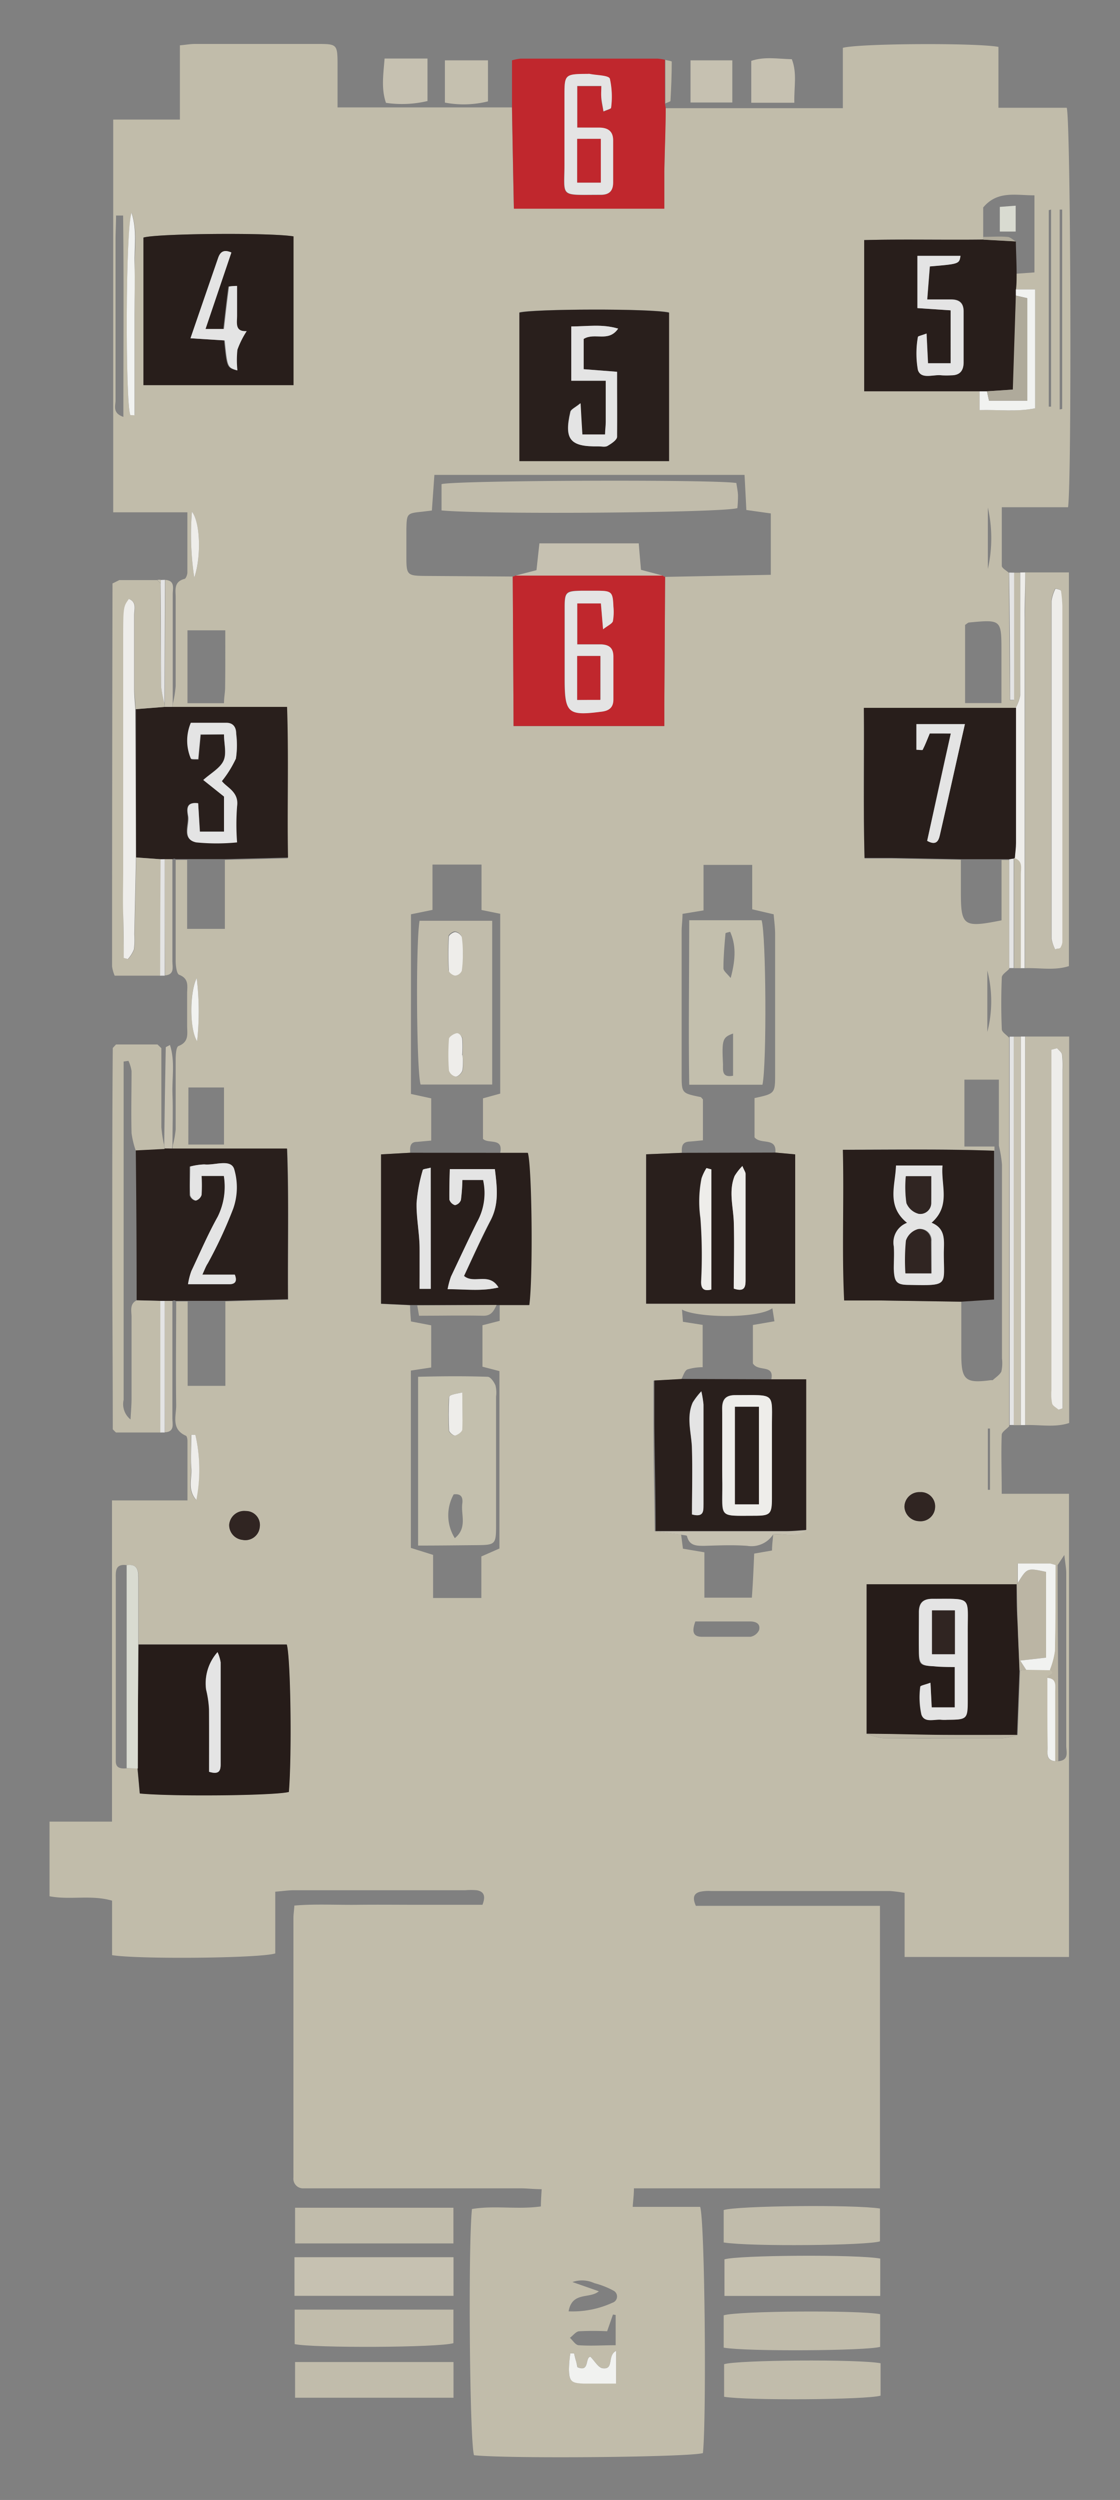 <svg id="Layer_1" data-name="Layer 1" xmlns="http://www.w3.org/2000/svg" viewBox="0 0 130 290"><rect x="0" y="0" width="130" height="290" fill="#808080" stroke="none"/><defs><style>.cls-1{fill:#c1bcaa;}.cls-2{fill:#291f1c;}.cls-3{fill:#c0272d;}.cls-4{fill:#c1bcab;}.cls-5{fill:#c6c1b1;}.cls-6{fill:#c5c0af;}.cls-7{fill:#eeedea;}.cls-8{fill:#e4e4e4;}.cls-9{fill:#c3bfad;}.cls-10{fill:#281e1b;}.cls-11{fill:#261c19;}.cls-12{fill:#bbb5a4;}.cls-13{fill:#d9dbd1;}.cls-14{fill:#f1f2f0;}.cls-15{fill:#302522;}.cls-16{fill:#afaa9b;}</style></defs><path class="cls-1" d="M77.27,12.55H97.83v-7c1.86-.52,15.56-.59,18.06-.11v7.06h7.93c.47,1.79.59,43.41.15,46.34h-7.69c0,2.47,0,4.63,0,6.79,0,.28.54.55.82.82q.06,7.38.11,14.77h.47V66.43l.72,0c0,4.75.07,9.51,0,14.26a4.75,4.75,0,0,1-.55,1.49H100.27c0,5.86-.08,11.57.08,17.41h3.1l8.08.15c0,1.23,0,2.46,0,3.69,0,4,.27,4.22,4.72,3.33v-7l.89,0,0,12.63c-.3.33-.85.64-.86,1q-.12,3,0,6c0,.34.56.66.86,1q0,22.53,0,45.05c-.3.34-.86.66-.87,1-.08,2.18,0,4.36,0,6.84h7.81v53.73H105v-7.43a15.07,15.07,0,0,0-1.73-.22H82.51a4.64,4.64,0,0,0-1.3.1c-.71.21-.84.72-.44,1.62h21.37v32.77H73.58c0,.8-.09,1.35-.14,2.15h7.83c.55,1.75.74,24.55.32,28.56-1.51.48-22.5.68-26.57.25-.5-1.5-.7-24-.24-28.56,2.58-.44,5.27.08,8-.3,0-.65.05-1.2.09-2-.9,0-1.68-.1-2.45-.1H37c-.58,0-1.16,0-1.75,0a1.12,1.12,0,0,1-1.19-1.26c0-.29,0-.58,0-.87V222.46c0-.36.06-.72.11-1.41,2.43-.21,4.88-.06,7.32-.09s4.81,0,7.22,0H56c.41-1.05.15-1.55-.67-1.69a8.12,8.12,0,0,0-1.31,0H34.1c-.63,0-1.27.1-2.15.17v7.16c-1.74.57-16,.69-18.94.2v-6.32c-2.47-.71-4.83-.05-7.26-.51v-8.66H13V174.05h8.76c0-2.44,0-4.67,0-6.9,0-.21-.06-.55-.18-.6-1.76-.77-1.11-2.32-1.13-3.58-.06-4,0-8,0-12l1.33,0v9.79h4.38v-9.8l7.29-.19c-.05-5.91.11-11.6-.11-17.48H20l.06-.44a10.78,10.78,0,0,0,.33-1.84c0-2.69,0-5.38,0-8.07,0-.56.05-1.49.33-1.6,1.26-.48,1-1.46,1-2.37,0-1.23,0-2.47,0-3.7,0-.83.26-1.74-.92-2.19-.29-.11-.4-1-.41-1.55,0-3.92,0-7.85,0-11.78h1.33v8h4.38v-8l7.3-.18c-.06-5.91.09-11.61-.11-17.48H20l.06-.44a13.5,13.5,0,0,0,.33-2.07c0-3.43,0-6.85,0-10.28,0-.83-.25-1.8,1-2.14.18,0,.35-.48.36-.73,0-2.24,0-4.47,0-7H13.14V13.87h7.74V5.26c.74-.07,1.23-.16,1.72-.16,4.81,0,9.62,0,14.43,0,2,0,2.13.1,2.15,2.07,0,1.66,0,3.32,0,5.29l20.24,0q.1,5.85.22,11.7H77.11c0-1.52,0-2.89,0-4.27C77.15,17.48,77.22,15,77.27,12.55ZM122.46,204.3h.39c1.29-.11.9-1.12.91-1.83q0-10,0-20c0-.54-.11-1.08-.22-2.09l-.78,1.17-.23,0-.65-.18-3.76,0,0,2.24-.12.17H100.59v17.34a7.84,7.84,0,0,0,2,.52c4.56.05,9.13,0,13.69,0a8.73,8.73,0,0,0,1.84-.38c.09-2.49.19-5,.28-7.47l.76-.1h2.75c.76.58-.35.56-.29.92,0,2.68,0,5.35,0,8C121.59,203.33,121.33,204.2,122.46,204.3ZM14.71,181.56c-1.4-.19-1.27.79-1.27,1.67v20c0,.36,0,.72,0,1.08,0,.82.61.87,1.24.82l1.27,0c.09,1,.18,2,.26,2.9,4,.38,15.78.24,17.3-.18.36-4.34.21-15.56-.24-17.1H16.08c0-2.61,0-5.21,0-7.81C16.07,182,15.81,181.4,14.71,181.56ZM114.12,27.48a1.08,1.08,0,0,1,0,.31c-4.62.05-9.23-.06-13.82.06V45.4H113.7v2.17c2.27-.06,4.33.23,6.45-.21V33.57h-2.24c0-.61,0-1.21.07-1.82l2.09-.15V22.66c-2.2,0-4.3-.57-5.95,1.41ZM87.54,180.22l2.07-.36c0-.62.09-1.24.13-1.85,1.26-.19,2.65.5,3.79-.53V160h-4c.35-1.78-1.53-.83-2.14-1.84v-4.46l2.5-.43-.24-1.51c-1.72,1.24-8.85,1.11-10.49.15l.11,1.42,2.29.36v4.91a6.08,6.08,0,0,0-1.78.26c-.33.16-.47.73-.69,1.12l-3.24.18c0,1.75,0,3.4,0,5.05,0,4.14.1,8.27.15,12.41l3.06.4.21,1.63,2.49.42v5.26h5.51C87.4,183.54,87.47,181.88,87.54,180.22Zm28.4-47.32v-7.66h-4V133h3.49v.48c-5.79-.21-11.58-.15-17.55-.11.11,6-.13,11.67.15,17.48,1.64,0,3,0,4.39,0l9.16.14c0,2,0,4.07,0,6.11,0,3,.47,3.4,3.44,3,.07,0,.17,0,.21,0,.34-.32.8-.6,1-1a4.5,4.5,0,0,0,.07-1.52q0-11.23,0-22.48A13.82,13.82,0,0,0,115.94,132.9ZM47.6,151.41c0,.63.06,1.26.1,1.88l2.35.45v4.89l-2.36.36v20.57l2.58.81v5h5.6v-4.82l2.1-.92V159.05L56,158.54v-4.81l2-.51v-1.83h3.36c.44-3.31.31-16-.17-17.66H58.06c.38-1.8-1.39-1-2-1.62v-4.7l2-.55V106l-2.17-.44v-5.27H50.2v5.26l-2.5.51V126.9l2.35.51v4.9l-1.65.15c-.85,0-.81.66-.79,1.26l-3.38.19v17.34Zm31.54-17.68L75,133.9v17.33H92.3V133.91L90,133.7c.15-1.83-1.7-.88-2.42-1.77v-4.55c2.38-.52,2.39-.52,2.39-2.84q0-8.08,0-16.17c0-.78-.11-1.55-.17-2.31l-2.49-.58v-5.15H81.66v5.28l-2.44.4c0,.75-.1,1.39-.1,2q0,8.31,0,16.61c0,2.19,0,2.19,2.15,2.63.12,0,.21.18.32.28v4.75c-.65.06-1.15.12-1.65.15C79.09,132.52,79.13,133.13,79.14,133.73ZM59.52,66.88l.09,17.35h17.5c0-.89,0-1.67,0-2.46l.09-14.85,12.27-.24V59.56l-2.84-.4c-.07-1.45-.14-2.73-.21-4.07h-36c-.1,1.47-.2,2.81-.29,4.13L49,59.36c-1.76.18-1.79.2-1.83,2,0,1.09,0,2.19,0,3.28,0,2.09.1,2.15,2.27,2.17ZM16.65,44.68H34.07V27.42c-2.84-.46-15.94-.33-17.42.14Zm61,8.81V36.23c-2.1-.46-15.81-.4-17.37,0V53.49Zm38.59,28.07V75.62c0-3.76,0-3.76-3.75-3.41-.13,0-.25.14-.47.28v9.07Zm-90.1-8.44H21.76v8.45H26c0-.69.13-1.25.13-1.82C26.16,77.58,26.15,75.41,26.15,73.12Zm-4.28,59.65H26v-6.62H21.87ZM15.12,48.15l.52,0V36.49c0-2,0-3.93,0-5.89s.32-3.79-.35-5.92C14.57,26.55,14.54,46.41,15.12,48.15ZM14.29,25l-.82,0c0,.9-.05,1.8-.06,2.7,0,6.25,0,12.51,0,18.77,0,.6-.38,1.45.91,1.89C14.32,40.44,14.38,32.72,14.29,25ZM71.51,272.71c-1.07.56-.19,2.2-1.57,2-.51-.08-.91-.84-1.42-1.34-.63.14-.06,1.82-1.5,1.22,0-.2-.11-.47-.17-.74s-.15-.57-.22-.86l-.43,0a14.13,14.13,0,0,0-.16,1.83c0,1.38.26,1.61,1.68,1.66,1.21,0,2.43,0,3.79,0Zm9.2-84.62c-.4,1.11-.32,1.76.74,1.78,1.89,0,3.78,0,5.66,0a1.37,1.37,0,0,0,1-.78c.19-.76-.4-1-1.06-1ZM66,268.12a11.09,11.09,0,0,0,5.09-1,.76.76,0,0,0,.12-1.4,9.77,9.77,0,0,0-2.22-.87,3.43,3.43,0,0,0-2.55-.13l3.07,1.07C68.45,266.71,66.41,265.78,66,268.12Zm4.47,2.31a31.41,31.41,0,0,0-3.22,0c-.39,0-.73.5-1.1.76.33.3.65.83,1,.86,1.42.1,2.84,0,4.31,0v-3.51l-.31-.05ZM30.15,177.15a1.62,1.62,0,0,0-1.61-1.87,1.75,1.75,0,0,0-1.93,1.6,1.73,1.73,0,0,0,1.55,1.75A1.68,1.68,0,0,0,30.15,177.15Zm78.39-2.32a1.65,1.65,0,0,0-1.76-1.74,1.72,1.72,0,0,0-1.8,1.73,1.76,1.76,0,0,0,1.69,1.64A1.69,1.69,0,0,0,108.54,174.83ZM123,47.5l.29-.06V24.31H123Zm-1-23.19-.27.07V47.17H122ZM22.68,166.45h-.5c0,1.29-.08,2.59,0,3.87s-.49,2.48.58,3.68A18.2,18.2,0,0,0,22.68,166.45Zm.15-53c-.85,1.71-.81,5.94.05,7.32A32,32,0,0,0,22.83,113.46ZM22.55,67c.84-2.46.68-6.38-.27-7.64A33.11,33.11,0,0,0,22.55,67ZM114.66,66a16.12,16.12,0,0,0,0-7.13Zm.25,99.71h-.25v7.11h.25Zm-.31-46a14.26,14.26,0,0,0,0-7.13Z"/><path class="cls-2" d="M20,133.23H33.31c.22,5.88.06,11.57.11,17.48l-7.29.19H21.75l-1.33,0-.21-.06-.2.06-.89,0h-.44l-2.82-.07q0-8.73-.1-17.45l3.36-.17Zm3.5,14.63c.29-.66.42-1,.57-1.31A51.74,51.74,0,0,0,27,140.22a7.45,7.45,0,0,0,.1-4.64c-.45-1.17-2.25-.36-3.44-.5a7.51,7.51,0,0,0-1.65.25c0,1.18,0,2.26,0,3.33a.9.9,0,0,0,.66.62,1,1,0,0,0,.66-.65,17.85,17.85,0,0,0,0-2.21H26a7.83,7.83,0,0,1-.72,4.74c-1.13,2-2.07,4.18-3.05,6.29a7.84,7.84,0,0,0-.39,1.53c1.75,0,3.28,0,4.8,0,.61,0,.95-.3.63-1.11Z"/><path class="cls-2" d="M20,82H33.32c.2,5.87,0,11.57.11,17.48l-7.3.18-4.38,0H20.42l-.21-.06-.2.07-.89,0h-.44l-2.9-.21q0-8.59,0-17.2L19.12,82Zm6,3.19c0,1.12.31,2.26-.08,3.08s-1.47,1.43-2.34,2.21L26,92.4v4.07H23.22L23,93.18c-1.51-.22-1.3.8-1.21,1.49.14,1-.74,2.63.91,3a24.14,24.14,0,0,0,4.75,0,27.37,27.37,0,0,1,0-4.19c.27-1.67-1.19-2.16-1.76-2.92A12.42,12.42,0,0,0,27.38,88a10.25,10.25,0,0,0,.06-2.83c0-.76-.31-1.27-1.14-1.28-1.37,0-2.74,0-4.11,0a5.29,5.29,0,0,0,0,4.15c.05.11.5.05.85.07l.27-2.87Z"/><path class="cls-3" d="M77.27,12.55c0,2.46-.12,4.93-.16,7.39,0,1.38,0,2.75,0,4.27H59.65q-.12-5.85-.22-11.7V7a5.41,5.41,0,0,1,1-.2H76.33a6.24,6.24,0,0,1,.85.13c0,1.69,0,3.37,0,5.05ZM67,14.8V10h2.79c0,.55,0,1,0,1.39s.15.94.25,1.56c.42-.19.87-.3.88-.42a9.69,9.69,0,0,0-.14-3.37c-.14-.41-1.52-.39-2.34-.56a.79.79,0,0,0-.22,0c-2.7,0-2.71,0-2.71,2.62s0,5.11,0,7.66c0,4.12-.73,3.73,4.18,3.74,1,0,1.47-.45,1.47-1.44,0-1.61,0-3.21,0-4.82,0-1.15-.61-1.54-1.65-1.53Z"/><path class="cls-4" d="M119,66.4h5.07v45.67c-1.66.54-3.4.18-5.11.24l0-40.66C119,69.9,119,68.15,119,66.4Zm3.46,43.73c.3-.1.38-.11.44-.14s.15-.06.17-.12a1.54,1.54,0,0,0,.21-.6q0-19.48,0-39a16.63,16.63,0,0,0-.15-1.72.27.27,0,0,0-.13-.15,3.05,3.05,0,0,0-.52-.14,4.83,4.83,0,0,0-.45,1.41q0,19.59,0,39.19A4.33,4.33,0,0,0,122.48,110.13Z"/><path class="cls-4" d="M119,120.24h5.1v44.83c-1.66.55-3.4.18-5.11.24Q119,142.78,119,120.24Zm3.72,1.36-.66.17v39.52a5.49,5.49,0,0,0,.08,1.52c.08.29.49.48.75.72l.46-.15V124.07a11.16,11.16,0,0,0-.06-1.74C123.22,122.06,122.9,121.84,122.7,121.6Z"/><path class="cls-1" d="M15.86,150.84l2.82.07q0,7.62,0,15.26l-5.22,0c-.13-.12-.25-.25-.37-.37,0-7.34-.06-14.68-.06-22s0-14.82.06-22.23c.13-.14.25-.28.38-.41h4.81l.45.43c0,3.06,0,6.12,0,9.17a14.73,14.73,0,0,0,.32,2.08l.06.44-3.36.17a10.3,10.3,0,0,1-.48-2c-.06-2.4,0-4.8,0-7.21a4.44,4.44,0,0,0-.36-1.18l-.56.08v20.67c0,6.19,0,12.38,0,18.57a2.28,2.28,0,0,0,.8,2.28c.06-1.06.12-1.74.12-2.42,0-3.13,0-6.26,0-9.4C15.28,152.1,15,151.28,15.86,150.84Z"/><path class="cls-1" d="M19.12,82l-3.39.27c0-.8-.13-1.59-.13-2.39,0-2.84,0-5.68,0-8.51,0-.66.33-1.5-.61-1.88-.66.92-.66.92-.66,4.92v26.42c0,1.75,0,3.5,0,5.24s0,3.38.06,5.07l.48.12a3.73,3.73,0,0,0,.7-1.12,8.38,8.38,0,0,0,.05-1.74c.06-3,.13-6,.19-8.93l2.9.21q0,6.75-.05,13.5H13.31a4.26,4.26,0,0,1-.3-1.07q0-22.21.05-44.43l.79-.39h4.4l.39.39c0,4,0,7.94.06,11.91a11.24,11.24,0,0,0,.39,2A2.56,2.56,0,0,1,19.12,82Z"/><path class="cls-5" d="M34.18,266.32v-4.48H52.64v4.48Z"/><path class="cls-6" d="M102.17,262v4.33H84.09v-4.24C85.6,261.6,99.6,261.5,102.17,262Z"/><path class="cls-4" d="M52.63,256.1v4.14H34.25V256.1Z"/><path class="cls-4" d="M34.2,271.92v-4H52.63v3.89C50.9,272.33,36.41,272.39,34.2,271.92Z"/><path class="cls-4" d="M52.64,274v4.14H34.25V274Z"/><path class="cls-4" d="M84,260.13v-3.76c1.5-.5,15.07-.65,18.14-.18V260C100.7,260.48,87.12,260.63,84,260.13Z"/><path class="cls-4" d="M84,272.33v-3.75c1.62-.51,15.69-.61,18.16-.13v3.79C100.59,272.7,86.62,272.8,84,272.33Z"/><path class="cls-4" d="M102.21,274.14v3.76c-1.61.48-15.51.58-18.16.13v-3.78C85.58,273.76,99.57,273.65,102.21,274.14Z"/><path class="cls-5" d="M117.67,120.25h.81q0,22.53,0,45.07h-.84Q117.67,142.78,117.67,120.25Z"/><path class="cls-7" d="M119,66.4c0,1.75-.07,3.5-.07,5.25l0,40.66h-.51c0-3.63,0-7.26,0-10.89,0-.68.26-1.51-.68-1.86,0-.58.13-1.15.13-1.73q0-7.83,0-15.67a4.75,4.75,0,0,0,.55-1.49c0-4.75,0-9.51,0-14.26Z"/><path class="cls-5" d="M92.2,11.92h-5V7.06c1.52-.52,3.08-.23,4.71-.19C92.54,8.49,92.15,10.11,92.2,11.92Z"/><path class="cls-5" d="M85,11.89H80.15V7H85Z"/><path class="cls-6" d="M56.64,7v4.76a11.62,11.62,0,0,1-5,.14V7Z"/><path class="cls-5" d="M49.62,6.79v4.93a12.78,12.78,0,0,1-4.82.21c-.56-1.63-.31-3.24-.16-5.14h5Z"/><path class="cls-8" d="M117.67,120.25q0,22.53,0,45.05h-.48q0-22.52,0-45.05Z"/><path class="cls-7" d="M118.49,165.31q0-22.53,0-45.07h.5q0,22.53,0,45.07Z"/><path class="cls-5" d="M19.12,150.91l.89,0q0,6.81,0,13.63c0,.66.29,1.55-.87,1.61Z"/><path class="cls-5" d="M19.12,82a2.56,2.56,0,0,0,0-.39l.06-14.34c1.17.07.87,1,.87,1.64,0,3.42,0,6.84,0,10.26,0,.8,0,1.6,0,2.4L20,82Z"/><path class="cls-5" d="M19.12,99.67l.89,0c0,4,0,7.9,0,11.85,0,.66.28,1.54-.86,1.63Q19.14,106.43,19.12,99.67Z"/><path class="cls-1" d="M117.81,99.56c.94.35.68,1.18.68,1.86,0,3.63,0,7.26,0,10.89h-.79q0-6.36,0-12.71Z"/><path class="cls-5" d="M19.12,133.22l-.06-.44q.07-5.64.18-11.27c0-.07.21-.13.49-.29.61,1.91.22,3.83.29,5.71s0,3.91,0,5.86l-.06.44Z"/><path class="cls-8" d="M117.71,66.43V81.19h-.47q0-7.38-.11-14.77Z"/><path class="cls-8" d="M19.12,150.91l0,15.26h-.51q0-7.63,0-15.26Z"/><path class="cls-8" d="M19.15,67.26,19.09,81.6a11.24,11.24,0,0,1-.39-2c-.05-4,0-7.94-.06-11.91a1.13,1.13,0,0,0,0-.41Z"/><path class="cls-8" d="M19.12,99.67q0,6.75,0,13.51h-.53q0-6.75.05-13.5Z"/><path class="cls-8" d="M117.66,99.59q0,6.36,0,12.71h-.52l0-12.63Z"/><path class="cls-1" d="M77.23,12c0-1.68,0-3.36,0-5.05.26.07.74.13.74.2,0,1.52-.06,3.05-.15,4.57C77.77,11.81,77.42,11.89,77.23,12Z"/><path class="cls-6" d="M13.85,67.28l-.79.39Z"/><path class="cls-9" d="M13.05,165.77c.12.12.24.25.37.37C13.29,166,13.17,165.89,13.05,165.77Z"/><path class="cls-6" d="M18.65,67.26a1.13,1.13,0,0,1,0,.41l-.39-.39A.9.9,0,0,1,18.65,67.26Z"/><path class="cls-9" d="M13.43,121.11c-.13.13-.25.27-.38.41C13.18,121.38,13.3,121.24,13.43,121.11Z"/><path class="cls-9" d="M18.69,121.53l-.45-.43Z"/><path class="cls-10" d="M16.65,44.68V27.56c1.48-.47,14.58-.6,17.42-.14V44.68Zm5.46-5.44,3.9.25c.32,3.14.32,3.14,1.47,3.48a11.18,11.18,0,0,1,0-2.4,10.29,10.29,0,0,1,1.08-2.16c-1.39.08-1.11-.94-1.12-1.79,0-1.14,0-2.27,0-3.45a6,6,0,0,0-.93.07c-.22,1.62-.4,3.23-.59,4.92H23.84l3-8.87c-.93-.39-1.3,0-1.52.59C24.29,32.9,23.25,35.92,22.11,39.24Z"/><path class="cls-10" d="M117.66,99.59l-.47.08-.89,0-4.77,0-8.08-.15h-3.1c-.16-5.84,0-11.55-.08-17.41h17.66q0,7.83,0,15.67c0,.58-.09,1.15-.13,1.73Zm-7.3-14.5c-1,4.31-1.85,8.39-2.75,12.45,1.06.59,1.33,0,1.48-.69,1-4.24,1.92-8.49,2.9-12.85h-5.62v2.93c.34,0,.7.12.73,0,.3-.58.53-1.2.82-1.89Z"/><path class="cls-11" d="M16.08,190.77H33.29c.45,1.54.6,12.76.24,17.1-1.52.42-13.3.56-17.3.18-.08-.94-.17-1.92-.26-2.9Q16,198,16.08,190.77Zm8.19,14.76c1.2.37,1.35-.16,1.34-.94,0-3.92,0-7.83,0-11.75a4.53,4.53,0,0,0-.36-1.19A5.44,5.44,0,0,0,23.91,196a11.94,11.94,0,0,1,.34,2.3C24.3,200.67,24.27,203.06,24.27,205.53Z"/><path class="cls-2" d="M77.66,53.49H60.29V36.27c1.56-.44,15.27-.5,17.37,0ZM71.75,38.12c-1.89-.56-3.57-.25-5.44-.26v6.3h4c0,1.69,0,3.21,0,4.72,0,.49,0,1-.08,1.51H67.56c-.07-1.14-.13-2.14-.21-3.62-.6.5-1.11.71-1.17,1-.73,3.21,0,4.06,3.23,4,.36,0,.8.11,1.07-.05.44-.26,1.09-.69,1.11-1.07.1-2.45,0-4.9,0-7.53l-3.88-.3V39.32C69,38.52,70.62,39.76,71.75,38.12Z"/><path class="cls-2" d="M90,133.7l2.3.21v17.32H75V133.9l4.13-.17Zm-4.83,15.78c1.33.45,1.37-.28,1.37-1.06,0-4.09,0-8.17,0-12.25,0-.19-.15-.37-.37-.91a6.33,6.33,0,0,0-.9,1.15c-.71,1.75-.17,3.52-.1,5.29C85.25,144.31,85.17,146.92,85.17,149.48Zm-2.6-13.83L82,135.5a5.49,5.49,0,0,0-.59,1.19,13.69,13.69,0,0,0-.13,4.61,57,57,0,0,1,.08,7.4c0,.9.41,1.08,1.18.89Z"/><path class="cls-10" d="M118,31.75c0,.61,0,1.21-.07,1.82v.72l-.3,10.9-3,.2H100.31V27.85c4.59-.12,9.2,0,13.82-.06l3.78.21C117.93,29.25,118,30.5,118,31.75Zm-10.44,6.94c-.55.21-1,.29-1,.39a10.92,10.92,0,0,0,0,3.83c.38,1.14,1.8.49,2.76.62a10.09,10.09,0,0,0,1.1,0c1,0,1.44-.55,1.44-1.51,0-2,0-3.93,0-5.9,0-1-.52-1.43-1.52-1.39-.85,0-1.7,0-2.7,0,.11-1.48.21-2.68.3-3.83,3.41-.29,3.41-.29,3.56-1.23h-5v6.07l3.86.26v6.13h-2.63Z"/><path class="cls-3" d="M59.51,66.88a.6.6,0,0,0,.32-.12H76.92a.41.41,0,0,0,.28.15l-.09,14.85c0,.79,0,1.57,0,2.46H59.61Q59.57,75.56,59.51,66.88ZM70,73c.56-.45,1-.64,1.11-.93a6.29,6.29,0,0,0,.06-1.74c-.06-1.62-.19-1.76-1.75-1.81-.65,0-1.31,0-2,0-1.73,0-1.88.16-1.9,1.87,0,2.77,0,5.54,0,8.31,0,4,.37,4.36,4.33,3.84.89-.12,1.31-.54,1.32-1.41v-5c0-1-.6-1.4-1.55-1.39H67V70h2.74Z"/><path class="cls-11" d="M100.59,201.12V183.78H118c0,1.53,0,3.05.11,4.58.06,1.82.15,3.63.22,5.44-.09,2.49-.19,5-.28,7.47-2.85,0-5.69,0-8.53,0S103.57,201.16,100.59,201.12Zm7.4-5.92c-.6.23-1.18.33-1.19.46a9.33,9.33,0,0,0,.13,3.22c.34,1,1.51.51,2.34.61a4.68,4.68,0,0,0,.65,0c2.31,0,2.37-.06,2.38-2.29q0-3.93,0-7.87c0-4.23.57-3.84-4.09-3.87-1.12,0-1.58.5-1.57,1.59,0,1.53,0,3.06,0,4.59s.25,1.57,1.7,1.64c.83.05,1.67.06,2.46.09v4.68h-2.68C108.09,197.12,108.05,196.33,108,195.2Z"/><path class="cls-10" d="M58.06,133.73h3.21c.48,1.62.61,14.35.17,17.66h-3.8l-9.21,0H47.6l-3.37-.16V133.91l3.38-.19Zm-.62,1.89H52.21c0,1.26-.09,2.4-.05,3.54a1,1,0,0,0,.65.64.93.93,0,0,0,.69-.6,22.42,22.42,0,0,0,.17-2.32H56.1a6.91,6.91,0,0,1-.73,4.93c-1.08,2.06-2,4.17-3,6.28a9.49,9.49,0,0,0-.39,1.46c2,0,3.87.27,5.9-.2-1.07-1.82-2.85-.37-4-1.34,1-2.16,2-4.35,3.09-6.46C57.92,139.68,57.71,137.79,57.44,135.62ZM50,149.51V135.45c-.44.13-.9.15-.92.28a18.77,18.77,0,0,0-.72,3.82c0,1.71.28,3.42.35,5.14s0,3.17,0,4.82Z"/><path class="cls-10" d="M111.53,151l-9.16-.14c-1.38,0-2.75,0-4.39,0-.28-5.81,0-11.51-.15-17.48,6,0,11.76-.1,17.55.11v17.26ZM104,135.2c0,2.34-1.1,4.7,1.27,6.65a2.43,2.43,0,0,0-1.54,2.72c.08.86,0,1.74,0,2.61.06,1.53.3,1.85,1.75,1.87,4.71.09,4,.11,4.05-3.69,0-1.36.29-2.83-1.42-3.52,2.22-2,1.06-4.32,1.27-6.64Z"/><path class="cls-2" d="M89.58,160h4v17.47c-.79.05-1.57.13-2.36.13q-7.56,0-15.12,0c0-4.14-.11-8.27-.15-12.41,0-1.65,0-3.3,0-5.05l3.24-.18Zm-5.75,8.84c0,1.09,0,2.18,0,3.27,0,4-.51,3.73,3.75,3.71,1.82,0,2-.19,2-2,0-2.68,0-5.37,0-8.05,0-4.33.58-3.91-4.22-3.94-1.13,0-1.57.48-1.55,1.57C83.86,165.22,83.83,167,83.83,168.85Zm-3.51,6.83c1.44.38,1.32-.48,1.32-1.19q0-5.78,0-11.55a12.55,12.55,0,0,0-.25-1.54,8.3,8.3,0,0,0-1,1.3c-.76,1.73-.15,3.49-.09,5.24C80.39,170.53,80.32,173.13,80.32,175.68Z"/><path class="cls-12" d="M118.35,193.8c-.07-1.81-.16-3.62-.22-5.44-.06-1.53-.08-3.05-.11-4.58l.12-.17c1.08-1.74,1.08-1.74,3.28-1.27v9.95l-3,.34.69,1.07Z"/><path class="cls-13" d="M14.7,205.11q0-11.78,0-23.55c1.1-.16,1.36.42,1.35,1.4,0,2.6,0,5.2,0,7.81Q16,198,16,205.15Z"/><path class="cls-14" d="M15.12,48.15c-.58-1.74-.55-21.6.15-23.47.67,2.13.29,4.05.35,5.92s0,3.93,0,5.89V48.17Z"/><path class="cls-14" d="M117.91,34.29v-.72h2.24V47.36c-2.12.44-4.18.15-6.45.21V45.4h.86c.08.4.17.79.24,1.09h4.44V34.59Z"/><path class="cls-5" d="M89.74,178a3,3,0,0,1-3,1.32c-1.65-.12-3.32-.05-5,0-.91,0-1.73,0-2-1.13,0-.09-.39-.1-.6-.15l-3.06-.4q7.56,0,15.12,0c.79,0,1.57-.08,2.36-.13C92.39,178.51,91,177.82,89.74,178Z"/><path class="cls-14" d="M119.11,193.7l-.69-1.07,3-.34v-9.95c-2.2-.47-2.2-.47-3.28,1.27,0-.75,0-1.49,0-2.24l3.76,0,.65.18c0,3.33,0,6.67-.08,10a9.33,9.33,0,0,1-.59,2.2Z"/><path class="cls-14" d="M71.51,272.71v3.79c-1.36,0-2.58,0-3.79,0-1.42-.05-1.65-.28-1.68-1.66A14.13,14.13,0,0,1,66.2,273l.43,0c.07.29.14.58.22.86s.13.54.17.74c1.44.6.87-1.08,1.5-1.22.51.5.91,1.26,1.42,1.34C71.32,274.91,70.44,273.27,71.51,272.71Z"/><path class="cls-15" d="M30.15,177.15a1.68,1.68,0,0,1-2,1.48,1.73,1.73,0,0,1-1.55-1.75,1.75,1.75,0,0,1,1.93-1.6A1.62,1.62,0,0,1,30.15,177.15Z"/><path class="cls-15" d="M108.54,174.83a1.69,1.69,0,0,1-1.87,1.63,1.76,1.76,0,0,1-1.69-1.64,1.72,1.72,0,0,1,1.8-1.73A1.65,1.65,0,0,1,108.54,174.83Z"/><path class="cls-12" d="M121.86,193.71a9.33,9.33,0,0,0,.59-2.2c.08-3.33.06-6.67.08-10l.23,0c0,5.93.06,11.86.08,17.78,0,1.67,0,3.33,0,5h-.39c0-2.69,0-5.37,0-8.05,0-.68.21-1.54-.91-1.62C121.51,194.27,122.62,194.29,121.86,193.71Z"/><path class="cls-14" d="M121.57,194.63c1.12.08.9.94.91,1.62,0,2.68,0,5.36,0,8.05-1.13-.1-.87-1-.88-1.64C121.56,200,121.57,197.31,121.57,194.63Z"/><path class="cls-12" d="M100.59,201.12c3,0,6,.11,9,.13s5.68,0,8.53,0a8.73,8.73,0,0,1-1.84.38c-4.56,0-9.13,0-13.69,0A7.84,7.84,0,0,1,100.59,201.12Z"/><path class="cls-7" d="M22.68,166.45a18.2,18.2,0,0,1,.11,7.55c-1.07-1.2-.48-2.51-.58-3.68s0-2.58,0-3.87Z"/><path class="cls-14" d="M22.83,113.46a32,32,0,0,1,.05,7.32C22,119.4,22,115.17,22.83,113.46Z"/><path class="cls-7" d="M22.55,67a33.11,33.11,0,0,1-.27-7.64C23.23,60.58,23.39,64.5,22.55,67Z"/><path class="cls-16" d="M114.12,27.48c.93,0,1.87-.08,2.8,0,.34,0,.66.35,1,.53l-3.78-.21A1.08,1.08,0,0,0,114.12,27.48Z"/><path class="cls-12" d="M121.88,181.33l-3.76,0Z"/><path class="cls-5" d="M87.54,180.22l2.07-.36Z"/><path class="cls-8" d="M23.49,147.86h3.76c.32.81,0,1.1-.63,1.11-1.52,0-3.05,0-4.8,0a7.84,7.84,0,0,1,.39-1.53c1-2.11,1.92-4.26,3.05-6.29a7.83,7.83,0,0,0,.72-4.74H23.4a17.85,17.85,0,0,1,0,2.21,1,1,0,0,1-.66.65.9.9,0,0,1-.66-.62c-.08-1.07,0-2.15,0-3.33a7.51,7.51,0,0,1,1.65-.25c1.19.14,3-.67,3.44.5a7.45,7.45,0,0,1-.1,4.64,51.74,51.74,0,0,1-2.94,6.33C23.91,146.87,23.78,147.2,23.49,147.86Z"/><path class="cls-7" d="M15.78,99.46c-.06,3-.13,6-.19,8.93a8.38,8.38,0,0,1-.05,1.74,3.73,3.73,0,0,1-.7,1.12l-.48-.12c0-1.69,0-3.38-.06-5.07s0-3.49,0-5.24V74.4c0-4,0-4,.66-4.92.94.38.61,1.22.61,1.88,0,2.83,0,5.67,0,8.51,0,.8.09,1.59.13,2.39Q15.76,90.85,15.78,99.46Z"/><path class="cls-8" d="M26,85.19H23.27L23,88.06c-.35,0-.8,0-.85-.07a5.29,5.29,0,0,1,0-4.15c1.37,0,2.74,0,4.11,0,.83,0,1.14.52,1.14,1.28A10.25,10.25,0,0,1,27.38,88a12.42,12.42,0,0,1-1.62,2.61c.57.76,2,1.25,1.76,2.92a27.37,27.37,0,0,0,0,4.19,24.14,24.14,0,0,1-4.75,0c-1.65-.35-.77-1.93-.91-3C21.73,94,21.52,93,23,93.18l.19,3.29H26V92.4l-2.4-1.92c.87-.78,1.93-1.34,2.34-2.21S26,86.31,26,85.19Z"/><path class="cls-8" d="M67,14.8h2.52c1,0,1.67.38,1.65,1.53,0,1.61,0,3.21,0,4.82,0,1-.45,1.45-1.47,1.44-4.91,0-4.14.38-4.18-3.74,0-2.55,0-5.11,0-7.66s0-2.61,2.71-2.62a.79.79,0,0,1,.22,0c.82.17,2.2.15,2.34.56a9.69,9.69,0,0,1,.14,3.37c0,.12-.46.23-.88.42-.1-.62-.2-1.08-.25-1.56s0-.84,0-1.39H67Zm2.72,1.31H67v5.07h2.71Z"/><path class="cls-7" d="M122.48,110.13a4.33,4.33,0,0,1-.42-1.24q0-19.59,0-39.19a4.83,4.83,0,0,1,.45-1.41,3.05,3.05,0,0,1,.52.14.27.27,0,0,1,.13.15,16.63,16.63,0,0,1,.15,1.72q0,19.49,0,39a1.54,1.54,0,0,1-.21.6c0,.06-.11.09-.17.12S122.78,110,122.48,110.13Z"/><path class="cls-7" d="M122.7,121.6c.2.24.52.46.57.73a11.16,11.16,0,0,1,.06,1.74v39.31l-.46.15c-.26-.24-.67-.43-.75-.72a5.49,5.49,0,0,1-.08-1.52V121.77Z"/><path class="cls-4" d="M51.25,59.21V56.16c1.63-.44,31.49-.56,34.22-.13.06.44.17.93.19,1.41a14.65,14.65,0,0,1-.07,1.5C84,59.48,56.51,59.71,51.25,59.21Z"/><path class="cls-5" d="M76.92,66.77H59.83l2.44-.63c.1-.91.21-1.95.34-3.11H74.14c.08,1,.17,2.07.26,3.07Z"/><path class="cls-8" d="M22.11,39.24c1.14-3.32,2.18-6.34,3.23-9.36.22-.61.59-1,1.52-.59l-3,8.87H26c.19-1.69.37-3.3.59-4.92a6,6,0,0,1,.93-.07c0,1.18,0,2.31,0,3.45,0,.85-.27,1.87,1.12,1.79a10.29,10.29,0,0,0-1.08,2.16,11.18,11.18,0,0,0,0,2.4c-1.15-.34-1.15-.34-1.47-3.48Z"/><path class="cls-8" d="M110.36,85.09h-2.44c-.29.69-.52,1.31-.82,1.89,0,.07-.39,0-.73,0V84H112c-1,4.36-1.93,8.61-2.9,12.85-.15.68-.42,1.28-1.48.69C108.51,93.48,109.41,89.4,110.36,85.09Z"/><path class="cls-8" d="M24.27,205.53c0-2.47,0-4.86,0-7.24a11.94,11.94,0,0,0-.34-2.3,5.44,5.44,0,0,1,1.32-4.34,4.53,4.53,0,0,1,.36,1.19c0,3.92,0,7.83,0,11.75C25.62,205.37,25.47,205.9,24.27,205.53Z"/><path class="cls-8" d="M71.75,38.12c-1.13,1.64-2.71.4-4,1.2v3.51l3.88.3c0,2.63,0,5.08,0,7.53,0,.38-.67.81-1.11,1.07-.27.16-.71.05-1.07.05-3.26.06-4-.79-3.23-4,.06-.3.57-.51,1.17-1,.08,1.48.14,2.48.21,3.62h2.63c0-.52.08-1,.08-1.51,0-1.51,0-3,0-4.72h-4v-6.3C68.18,37.87,69.86,37.56,71.75,38.12Z"/><path class="cls-7" d="M85.17,149.48c0-2.56.08-5.17,0-7.78-.07-1.77-.61-3.54.1-5.29a6.33,6.33,0,0,1,.9-1.15c.22.54.37.72.37.91,0,4.08,0,8.16,0,12.25C86.54,149.2,86.5,149.93,85.17,149.48Z"/><path class="cls-7" d="M82.57,135.65v13.94c-.77.19-1.19,0-1.18-.89a57,57,0,0,0-.08-7.4,13.69,13.69,0,0,1,.13-4.61A5.49,5.49,0,0,1,82,135.5Z"/><path class="cls-8" d="M107.54,38.69l.17,3.45h2.63V36l-3.86-.26V29.68h5c-.15.94-.15.94-3.56,1.23-.09,1.15-.19,2.35-.3,3.83,1,0,1.85,0,2.7,0,1,0,1.52.39,1.52,1.39,0,2,0,3.94,0,5.9,0,1-.44,1.51-1.44,1.51a10.09,10.09,0,0,1-1.1,0c-1-.13-2.38.52-2.76-.62a10.92,10.92,0,0,1,0-3.83C106.52,39,107,38.9,107.54,38.69Z"/><path class="cls-16" d="M117.91,34.29l1.33.3V46.48H114.8c-.07-.3-.16-.69-.24-1.09l3-.2Z"/><path class="cls-8" d="M70,73l-.25-3H67v4.75h2.65c1,0,1.54.36,1.55,1.39v5c0,.87-.43,1.29-1.32,1.41-4,.52-4.33.21-4.33-3.84,0-2.77,0-5.54,0-8.31,0-1.71.17-1.82,1.9-1.87.65,0,1.31,0,2,0,1.56,0,1.69.19,1.75,1.81a6.29,6.29,0,0,1-.06,1.74C71,72.39,70.53,72.58,70,73Zm-.3,8.16V76.1H67v5.09Z"/><path class="cls-8" d="M108,195.2c.06,1.13.1,1.92.15,2.86h2.68v-4.68c-.79,0-1.63,0-2.46-.09-1.45-.07-1.66-.25-1.7-1.64s0-3.06,0-4.59c0-1.09.45-1.59,1.57-1.59,4.66,0,4.07-.36,4.09,3.87q0,3.94,0,7.87c0,2.23-.07,2.27-2.38,2.29a4.68,4.68,0,0,1-.65,0c-.83-.1-2,.42-2.34-.61a9.33,9.33,0,0,1-.13-3.22C106.81,195.53,107.39,195.43,108,195.2Zm.19-8.39v5.08h2.65v-5.08Z"/><path class="cls-8" d="M57.44,135.62c.27,2.17.48,4.06-.5,5.93-1.11,2.11-2.07,4.3-3.09,6.46,1.14,1,2.92-.48,4,1.34-2,.47-3.87.18-5.9.2a9.49,9.49,0,0,1,.39-1.46c1-2.11,2-4.22,3-6.28a6.91,6.91,0,0,0,.73-4.93H53.67a22.42,22.42,0,0,1-.17,2.32.93.93,0,0,1-.69.6,1,1,0,0,1-.65-.64c0-1.14,0-2.28.05-3.54Z"/><path class="cls-8" d="M50,149.51H48.7c0-1.65,0-3.24,0-4.82s-.39-3.43-.35-5.14a18.77,18.77,0,0,1,.72-3.82c0-.13.48-.15.92-.28Z"/><path class="cls-12" d="M57.64,151.38c-.32.66-.59,1.27-1.55,1.25-2.46-.06-4.93,0-7.45,0-.09-.5-.15-.85-.21-1.2Z"/><path class="cls-8" d="M104,135.2h5.4c-.21,2.32,1,4.65-1.27,6.64,1.71.69,1.43,2.16,1.42,3.52,0,3.8.66,3.78-4.05,3.69-1.45,0-1.69-.34-1.75-1.87,0-.87.06-1.75,0-2.61a2.43,2.43,0,0,1,1.54-2.72C102.86,139.9,103.92,137.54,104,135.2Zm4.13,12.51V144a1.32,1.32,0,0,0-1.5-1.43,2.07,2.07,0,0,0-1.4,1.33,24,24,0,0,0-.06,3.8Zm0-11.27h-3a13.3,13.3,0,0,0,.07,3.12,2.1,2.1,0,0,0,1.45,1.25,1.27,1.27,0,0,0,1.42-1.3C108.11,138.51,108.09,137.51,108.09,136.44Z"/><path class="cls-7" d="M83.83,168.85c0-1.81,0-3.63,0-5.44,0-1.09.42-1.58,1.55-1.57,4.8,0,4.2-.39,4.22,3.94,0,2.68,0,5.37,0,8.05,0,1.81-.2,2-2,2-4.26,0-3.72.33-3.75-3.71C83.82,171,83.83,169.94,83.83,168.85Zm4.26,5.65V163.19H85.31V174.5Z"/><path class="cls-8" d="M80.32,175.68c0-2.55.07-5.15,0-7.74-.06-1.75-.67-3.51.09-5.24a8.3,8.3,0,0,1,1-1.3,12.55,12.55,0,0,1,.25,1.54q0,5.77,0,11.55C81.64,175.2,81.76,176.06,80.32,175.68Z"/><path class="cls-9" d="M80,106.75H88.4c.52,1.65.61,16.7.1,19.08H80C79.9,119.51,80,113.22,80,106.75Zm4.82,6.67c.62-2.32.57-3.89-.07-5.33-.19.06-.54.11-.54.18-.12,1.35-.24,2.7-.24,4C83.93,112.62,84.39,112.93,84.78,113.42Zm.27,6.47c-1.24.45-1.31.71-1.17,3.6,0,.68-.14,1.55,1.17,1.3Z"/><path class="cls-4" d="M57.13,106.81v19H48.82c-.47-1.52-.58-16.31-.12-19Zm-3.45,15.6h0a12.39,12.39,0,0,0,0-1.93c0-.25-.49-.66-.67-.62s-.84.41-.86.67a24.71,24.71,0,0,0,0,3.65,1.05,1.05,0,0,0,.8.71c.28,0,.7-.45.77-.77A7.49,7.49,0,0,0,53.68,122.41Zm0-11.8a12.66,12.66,0,0,0-.12-2,1,1,0,0,0-.75-.57c-.26,0-.74.34-.75.55a36.8,36.8,0,0,0,0,3.93c0,.22.48.56.75.56a.94.94,0,0,0,.75-.56A12.61,12.61,0,0,0,53.72,110.61Z"/><path class="cls-9" d="M48.53,179.29V159.71c2.74-.07,5.41-.09,8.07,0,.33,0,.74.59.91,1a3.44,3.44,0,0,1,.07,1.29c0,4.95,0,9.9,0,14.86,0,2.31-.06,2.36-2.28,2.38S51,179.29,48.53,179.29Zm5.13-17.76c-1.41.28-1.55.3-1.57.75q-.09,1.83,0,3.66c0,.22.53.64.7.59.33-.1.82-.45.83-.72C53.71,164.41,53.66,163,53.66,161.53Zm-.87,16.9c1.49-1.21.69-2.73.87-4,.07-.57,0-1.21-1-1.08A5,5,0,0,0,52.79,178.43Z"/><path class="cls-13" d="M117.89,26.86h-1.84V24l1.84-.14Z"/><path class="cls-3" d="M69.74,16.11v5.07H67V16.11Z"/><path class="cls-3" d="M69.67,81.19H67V76.1h2.68Z"/><path class="cls-15" d="M108.18,186.81h2.65v5.08h-2.65Z"/><path class="cls-15" d="M108.09,147.71h-3a24,24,0,0,1,.06-3.8,2.07,2.07,0,0,1,1.4-1.33,1.32,1.32,0,0,1,1.5,1.43Z"/><path class="cls-15" d="M108.09,136.44c0,1.07,0,2.07,0,3.07a1.27,1.27,0,0,1-1.42,1.3,2.1,2.1,0,0,1-1.45-1.25,13.3,13.3,0,0,1-.07-3.12Z"/><path class="cls-2" d="M88.09,174.5H85.31V163.19h2.78Z"/><path class="cls-7" d="M53.68,122.41a7.49,7.49,0,0,1,0,1.71c-.07.32-.49.76-.77.77a1.05,1.05,0,0,1-.8-.71,24.71,24.71,0,0,1,0-3.65c0-.26.53-.59.86-.67s.63.37.67.62a12.39,12.39,0,0,1,0,1.93Z"/><path class="cls-7" d="M53.72,110.61a12.61,12.61,0,0,1-.12,2,.94.94,0,0,1-.75.56c-.27,0-.74-.34-.75-.56a36.8,36.8,0,0,1,0-3.93c0-.21.49-.55.75-.55a1,1,0,0,1,.75.57A12.66,12.66,0,0,1,53.72,110.61Z"/><path class="cls-7" d="M53.66,161.53c0,1.46.05,2.88,0,4.28,0,.27-.5.62-.83.72-.17.05-.68-.37-.7-.59q-.09-1.83,0-3.66C52.11,161.83,52.25,161.81,53.66,161.53Z"/></svg>